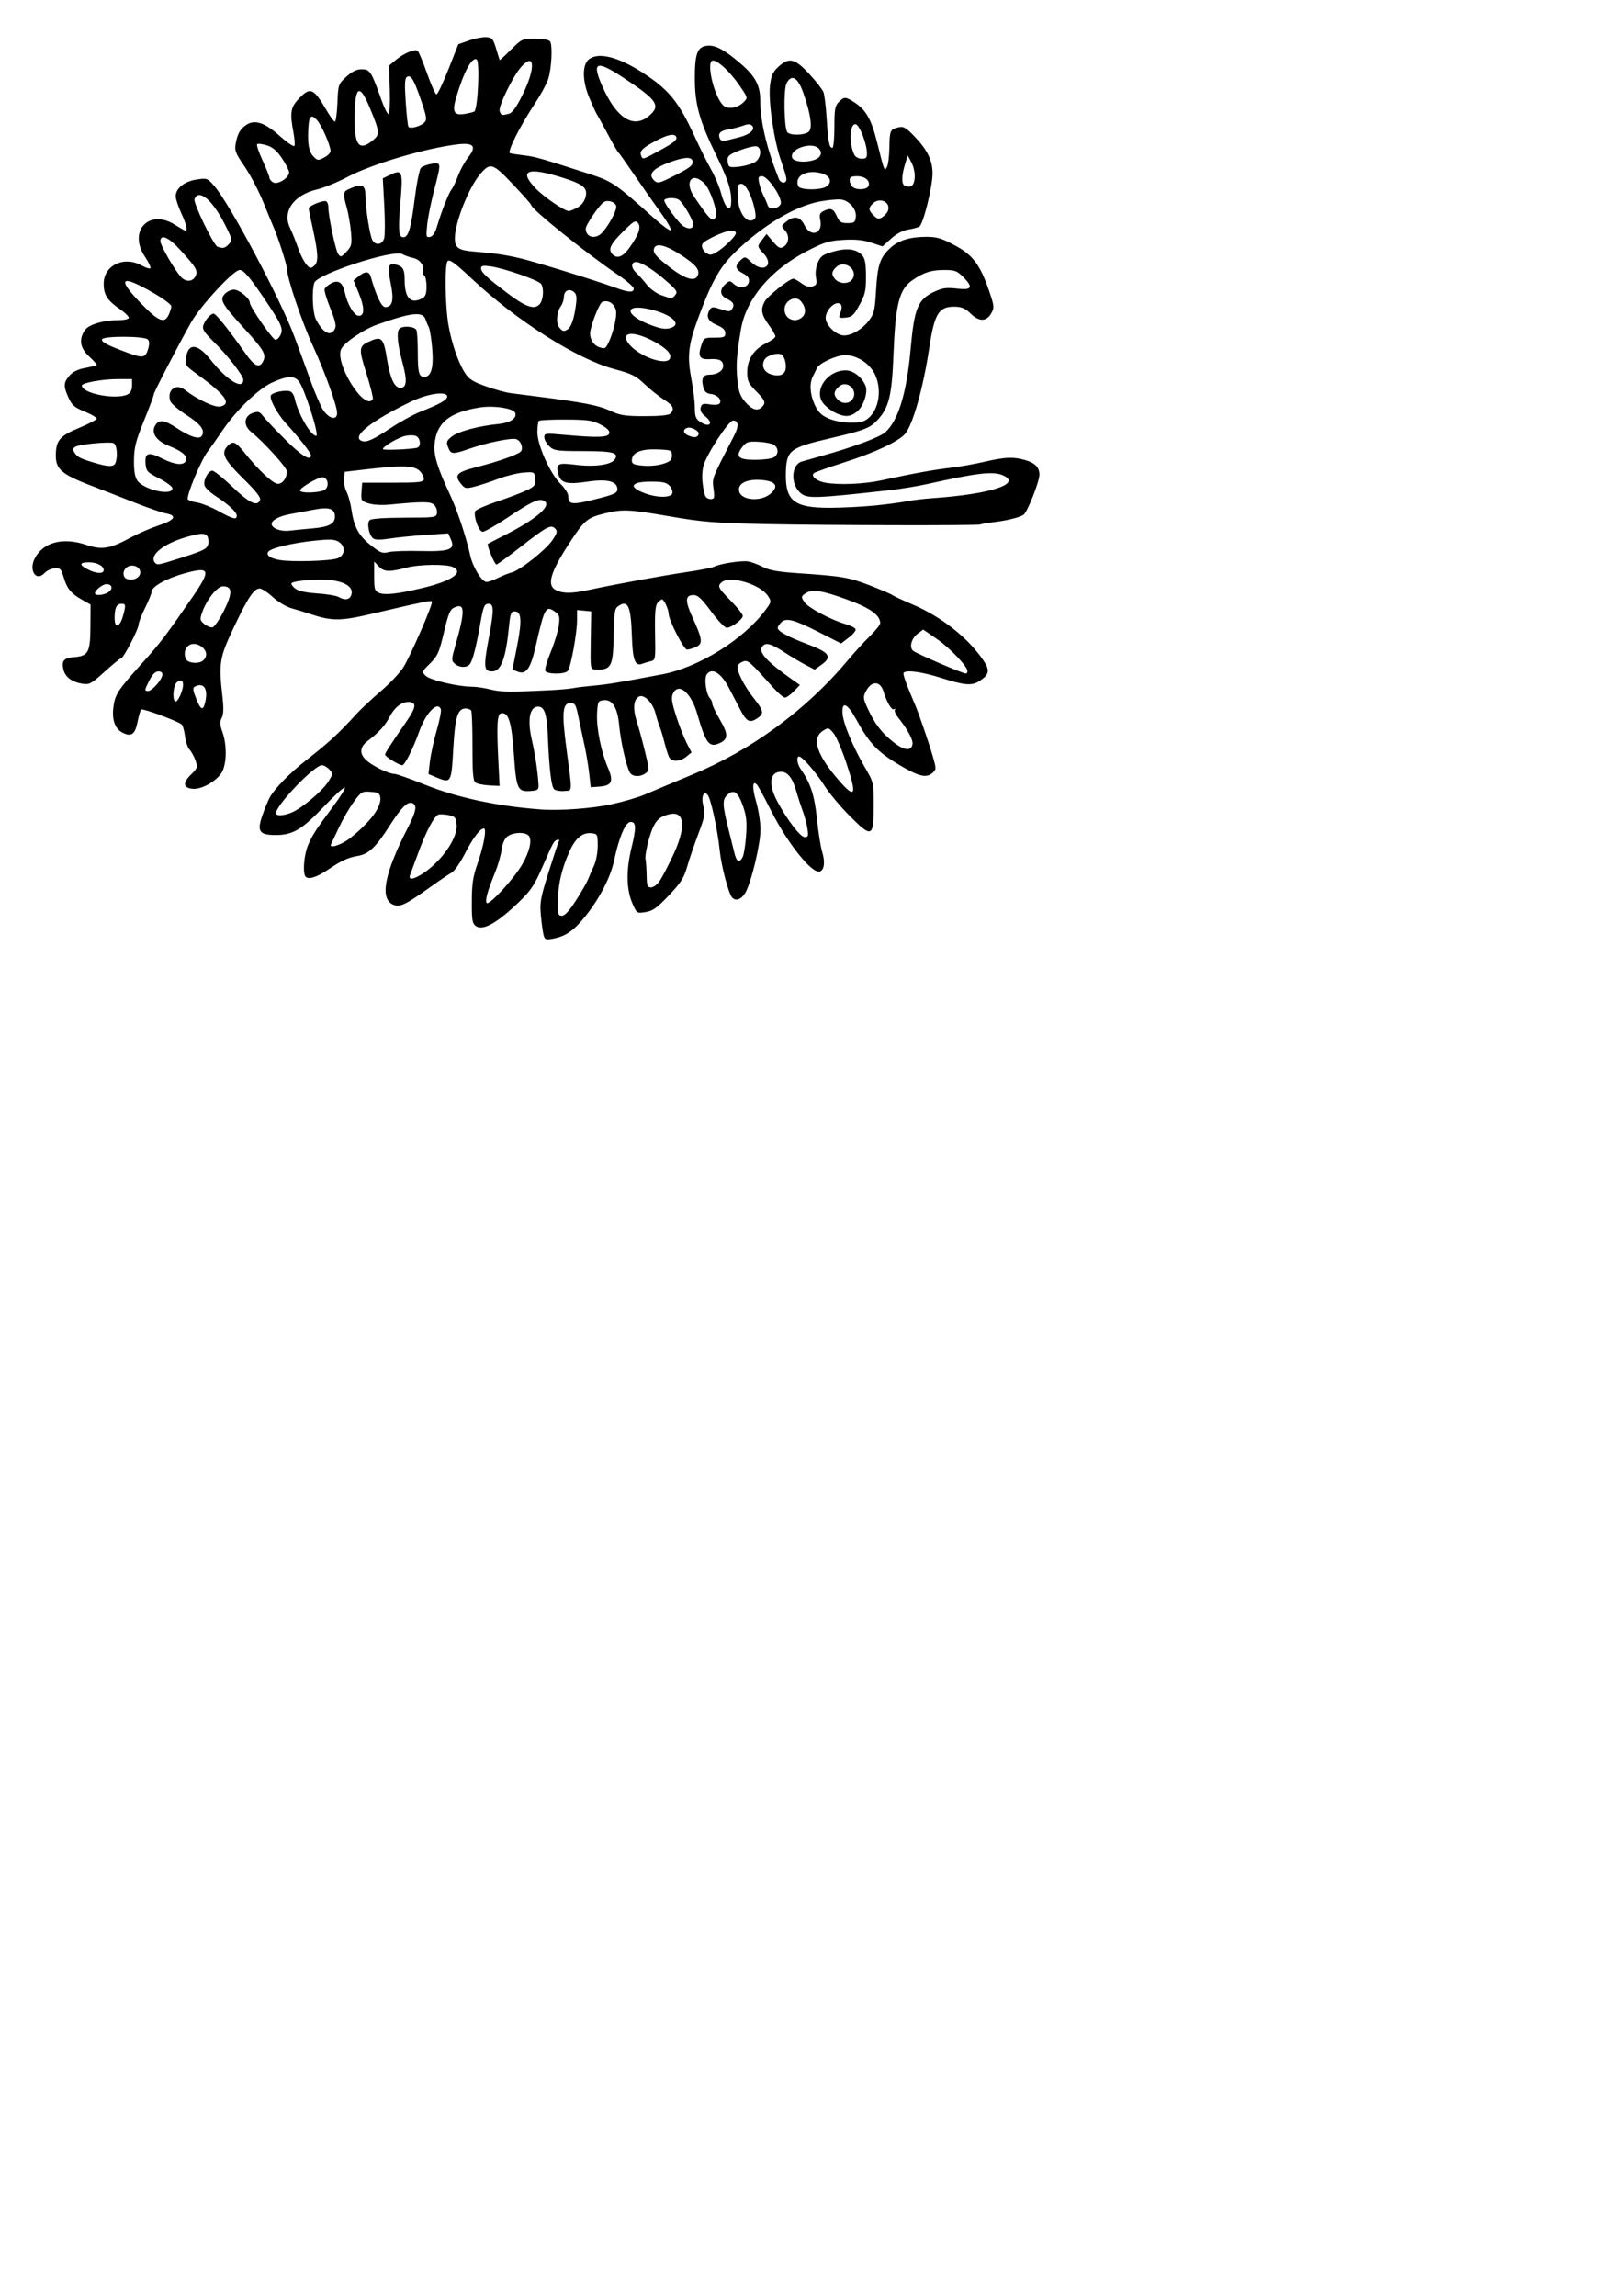 <?xml version="1.0"?>
<svg xmlns:rdf="http://www.w3.org/1999/02/22-rdf-syntax-ns#" xmlns="http://www.w3.org/2000/svg" xmlns:cc="http://web.resource.org/cc/" xmlns:dc="http://purl.org/dc/elements/1.1/" xmlns:svg="http://www.w3.org/2000/svg" id="svg2180" viewBox="0 0 744.09 1052.4">
  <g id="layer1">
    <g id="Layer_1" transform="translate(14.894 17.034)">
      <g id="g2163">
        <path id="path7" d="m234.29 411.44c-0.34-1.36-0.89-5.4-1.22-8.98-0.54-5.8-0.15-7.95 3.61-19.87 2.31-7.35 4.44-13.76 4.73-14.24 0.28-0.48-0.07-0.68-0.8-0.44-1.59 0.53-1.75 0.82-6.99 12.82-3.44 7.86-5.23 10.53-10.37 15.5-10.27 9.91-16.79 13.55-20.04 11.17-1.57-1.15-1.83-2.77-1.79-11.26 0.02-7.98 0.53-11.33 2.57-17.16 2.9-8.3 4.35-16.25 2.95-16.25-1.74 0-5.08 4.45-8.84 11.79-2.06 4.02-4.69 7.79-5.85 8.4-1.15 0.6-5.7 3.67-10.1 6.82-11.33 8.1-13.82 9.26-16.9 7.85-6.07-2.77-3.89-14.24 6.61-34.75 4.1-8 4.65-10.84 2.25-11.76-2.15-0.83-5.03 2.03-10.21 10.15-6.41 10.04-9.74 13.24-14.63 14.05-4.62 0.77-7.54 2.11-13.86 6.38-5.31 3.58-9.25 4.71-10.33 2.96-1.27-2.06-0.54-10.07 1.32-14.39 1.96-4.57 3.49-6.91 11.61-17.83 3.21-4.3 5.54-8.1 5.19-8.45s-4.55 3.47-9.34 8.48c-10.38 10.87-14.48 13.3-22.41 13.3-7.53 0-8.63-1.69-5.98-9.22 1.02-2.91 2.49-6.47 3.27-7.93 2.16-4.05 9.23-11.29 16.68-17.09 10.28-8.01 15.08-12.41 22.73-20.86 2.2-2.42 7.37-7.29 11.5-10.81 4.12-3.52 8.77-8.42 10.33-10.88 3.29-5.2 13.77-29.25 13.16-30.22-0.4-0.65-3.13-0.09-28.49 5.82-13.33 3.11-17.63 3.11-27-0.03-2.48-0.82-6.46-2.05-8.85-2.71-2.46-0.68-6.2-2.92-8.61-5.14-2.35-2.16-5.05-3.93-6.01-3.93-2.64 0-5.425 4.18-11.947 17.96-6.51 13.75-6.909 16.23-5.123 31.83 0.592 5.16 0.488 7.93-0.354 9.5-0.946 1.77-0.875 3.12 0.352 6.59 1.912 5.42 1.982 13.12 0.161 17.48-1.784 4.27-9.375 8.89-13.895 8.45-4.325-0.42-4.556-2.77-0.647-6.59 2.938-2.87 3.083-3.32 2.03-6.34-0.624-1.79-1.856-4.05-2.739-5.03-0.884-0.97-1.836-3.81-2.116-6.3-0.28-2.48-1.015-4.88-1.632-5.33-2.459-1.76-17.797-7.38-18.438-6.76-0.376 0.37-1.143 3-1.703 5.85-1.118 5.66-2.924 6.86-7.047 4.65-3.344-1.79-4.754-6-3.955-11.81 0.789-5.74 2.059-7.65 13.541-20.38 7.866-8.72 10.762-12.54 22.792-30.01 8.47-12.31 7.956-13.91-3.452-10.8-8.312 2.26-15.359 6.14-15.359 8.45 0 0.76-1.351 4.1-3 7.43-1.65 3.32-3 6.79-3 7.7 0 2.06-6.957 15.45-8.023 15.45-0.427 0-3.809 2.75-7.516 6.11-6.151 5.58-7.043 6.06-10.207 5.55-4.963-0.81-7.977-3.12-8.769-6.72-0.851-3.87 0.292-5.12 5.035-5.49 6.416-0.51 7.325-2.22 7.396-13.86l0.063-10.23-3.792-2.13c-5.14-2.89-6.994-5.13-8.528-10.33-1.164-3.94-1.594-4.37-4.115-4.19-1.548 0.11-3.657 1.11-4.687 2.22-3.825 4.1-7.328-1.18-4.459-6.73 3.834-7.41 12.877-9.81 23.515-6.22 7.299 2.45 10.924 1.86 20.587-3.39 3.3-1.8 9.037-4.27 12.75-5.51 7.438-2.47 8.64-4.5 3.26-5.51-1.92-0.36-8.558-2.66-14.75-5.12-6.193-2.45-13.735-5.39-16.76-6.53-16.305-6.11-19.053-8.31-18.955-15.21 0.092-6.57 1.899-8.69 10.443-12.23 4.374-1.82 8.096-3.73 8.271-4.26 0.175-0.52-2.229-1.99-5.344-3.25-4.769-1.94-5.956-2.94-7.518-6.38-2.423-5.34-2.364-6.93 0.374-10.12 1.534-1.78 3.865-2.94 7.168-3.55 2.692-0.51 5.08-1.1 5.307-1.33s-1.273-1.96-3.334-3.85c-4.218-3.86-4.909-7.81-2.116-12.07 1.754-2.67 8.448-4.67 15.693-4.67 2.14 0 4.152-0.42 4.471-0.93 0.319-0.52-1.435-2.33-3.896-4.02-5.918-4.07-7.564-6.63-7.564-11.73 0-8.47 9.301-12.92 17.434-8.36 1.922 1.08 3.711 1.62 3.976 1.19s-0.854-2.77-2.486-5.21c-7.905-11.815 1.896-22.193 13.807-14.625 2.327 1.478 4.464 2.688 4.75 2.688 1.139 0 0.398-3.063-1.97-8.15-1.37-2.942-2.495-6.383-2.5-7.646-0.016-3.615 3.986-6.827 9.549-7.661 4.819-0.723 5.007-0.653 8.189 3.028 7.122 8.239 30.262 51.736 36.662 68.926 2.05 5.5 4.86 13.15 6.24 17 2.63 7.34 3.15 8.63 5.91 14.79 2.4 5.34 7.44 7.52 7.44 3.21 0-3.21-5.63-18.81-10.98-30.47-5.25-11.41-12.02-31.54-12.02-35.7 0-1.63-4.21-14.713-6.06-18.827-0.5-1.101-2.63-6.275-4.74-11.5-2.12-5.226-5.985-12.617-8.601-16.428-4.194-6.109-4.677-7.347-4.089-10.481 0.882-4.697 2.063-6.766 4.942-8.651 3.848-2.522 8.408-0.986 15.298 5.156 3.36 2.991 6.36 5.028 6.67 4.527 0.31-0.502 0.12-3.271-0.43-6.154-1.71-9.024-1.33-11.465 2.38-15.397 5.32-5.64 6.8-5.037 12.76 5.179 1.68 2.888 3.42 5.25 3.86 5.25s0.96-3.859 1.16-8.577c0.34-8.452 0.4-8.627 4.08-12 2.71-2.479 4.67-3.423 7.1-3.423 3.73 0 4.4 1.036 8.98 14 1.26 3.575 2.71 6.5 3.23 6.5 0.55 0 0.8-4.61 0.61-11.086l-0.33-11.086 2.96-2.488c3.85-3.24 9.07-5.394 10.23-4.226 0.5 0.497 2.43 5.175 4.28 10.395 1.86 5.221 3.79 9.491 4.29 9.491 0.51 0 2.96-5.175 5.47-11.5l4.54-11.5 4.96-1.729c2.72-0.952 6.28-1.627 7.9-1.5 2.63 0.203 3.13 0.795 4.45 5.229 0.81 2.75 1.55 5.117 1.64 5.262 0.08 0.144 2.4-1.994 5.16-4.75 4.92-4.918 5.13-5.012 11.1-5.012 3.78 0 6.38 0.473 6.87 1.25 1.22 1.938 0.63 12.856-0.94 17.408-0.78 2.25-3.53 7.28-6.12 11.178-6.83 10.274-12.78 22.181-11.32 22.632 0.67 0.204 3.53 0.642 6.36 0.973 5.09 0.595 7.28 1.214 28.9 8.174 11.75 3.784 12.55 4.32 30.86 20.729 3.59 3.214 6.99 5.688 7.56 5.499s-1.41-3.72-4.39-7.844c-2.99-4.125-8.5-11.999-12.25-17.499s-7.11-10.226-7.46-10.5c-0.36-0.275-2.56-4.101-4.9-8.5-2.34-4.4-4.56-8.45-4.94-9-0.39-0.55-1.96-4.021-3.5-7.713-3.2-7.673-3.17-15.113 0.06-17.477 4.4-3.216 13.16-1.021 24.22 6.066 12.22 7.835 16.77 13.39 24.18 29.551 2.37 5.186 5.74 11.936 7.47 15s3.75 7.822 4.5 10.572c2.51 9.264 5.52 9.831 4.55 0.856-0.41-3.813-2.39-9.144-6.56-17.659-7.84-16.019-9.95-23.609-9.94-35.694 0.02-11.42 1.18-14.371 5.79-14.818 3.65-0.354 7.82 1.885 15.07 8.094 6.82 5.853 9.12 10.096 9.12 16.884 0.01 9.662 2.92 21.977 8.53 36.088 0.87 2.207 3.48 2.297 3.48 0.121 0-0.896-1.11-4.693-2.46-8.439-3.24-8.994-5.94-27.553-5.05-34.704 0.55-4.411 1.31-6.071 3.82-8.366 4.9-4.479 7.54-3.868 14.16 3.28 3.13 3.379 6.06 7.136 6.52 8.349 0.47 1.214 1.13 6.662 1.47 12.108 0.69 10.829 1.19 13.401 2.61 13.401 0.51 0 0.93-4.275 0.93-9.5 0-8.167 0.28-9.781 2-11.5 2.52-2.522 3.09-2.503 7.31 0.25 5.24 3.427 7.64 7.715 10.32 18.448 3.31 13.268 3.28 13.199 4.48 11.056 0.54-0.961 1.03-4.874 1.09-8.695 0.13-8.02 0.35-8.518 4.07-9.428 2.38-0.583 3.39-0.033 7.3 3.995 5.97 6.144 8.43 11.143 8.42 17.084-0.02 6.284-4.31 23.5-6.1 24.444-0.76 0.405-3.1 1.013-5.2 1.349-2.36 0.378-5.3 1.956-7.72 4.144l-3.91 3.533-5.15-1.711c-3.73-1.237-7.27-1.589-12.78-1.269-6.68 0.388-8.76 1.029-16.74 5.152-16.57 8.564-27.8 21.814-30.2 35.644-2.01 11.62-2.37 16.77-1.65 23.56 0.58 5.38 1.29 7.32 3.69 10.06 3.1 3.52 5.53 4.22 7.57 2.18 1.91-1.9 1.46-3.09-2.77-7.32-3.45-3.46-3.97-4.57-4-8.58-0.04-5.87 3-10.55 8.67-13.33 2.32-1.14 4.23-2.54 4.25-3.12 0.03-0.58-1.25-2.83-2.85-5-3.55-4.84-4.04-7.33-2.12-10.9 1.39-2.61 11.35-10.55 13.22-10.55 0.49 0 2.16 0.95 3.73 2.11 1.95 1.44 3.54 1.88 5.05 1.4 1.89-0.6 2.11-1.19 1.58-4.05-0.38-2.04-0.07-4.7 0.81-6.81 1.24-2.95 2.25-3.684 6.93-5.046 6.25-1.816 10.78-1.278 13.37 1.59 1.37 1.516 1.78 3.716 1.8 9.636 0.03 6.67-0.36 8.39-2.97 13.17-2.62 4.8-3.43 5.54-6.39 5.83-2.93 0.28-3.28 0.08-2.63-1.5 1.25-3.08 1.09-4.73-0.51-5.07-2.41-0.5-5.97 3.48-5.97 6.69 0 3.39 4.88 8.05 8.42 8.05 3.59 0 8.36-2.84 11.34-6.74 2.46-3.23 2.8-4.68 3.36-14.22 0.66-11.4 1.82-14.79 6.54-19.166 3.69-3.413 9.04-5.07 16.38-5.07 4.95 0 7.07 0.629 13.18 3.904 8.33 4.469 11.62 8.872 15.82 21.192 2.25 6.61 2.32 7.38 0.91 9.88-2.2 3.94-5.53 4.03-9.43 0.25-2.54-2.47-4.14-3.16-7.39-3.21-7.27-0.1-9.27 3.13-11.62 18.73-2.8 18.64-7.63 35.71-11.2 39.67-3.15 3.47-13.97 8.55-27.31 12.8-7.43 2.37-13.91 4.67-14.41 5.1-1.5 1.32 1.2 3.62 5.1 4.35 6.06 1.14 17.68 0.69 25.45-0.97 16.1-3.46 24-4.89 32.86-5.93 3.57-0.42 10.23-1.62 14.79-2.66 9.4-2.16 13.12-2.33 18.42-0.86 4.72 1.31 6.79 3.38 6.78 6.78 0 3.2-5.58 17.29-7.29 18.39-1.89 1.23-7.71 2.66-13.7 3.37-3.03 0.36-5.82 0.84-6.21 1.07-0.89 0.52-70.12 0.39-97.79-0.18-23.88-0.49-29.45-0.94-45-3.63-18.04-3.13-21.18-3.26-29.2-1.3-8.18 2.01-9.45 3.08-16.51 13.95-8.75 13.49-10.3 19.26-5.74 21.34 3.36 1.53 7.14 1.47 15.25-0.27 12.09-2.58 33.49-6.49 44.6-8.13 5.99-0.88 11.62-1.99 12.5-2.45 2.61-1.38 12.71-2.92 15.63-2.39 1.49 0.27 4.53 1.41 6.74 2.54 3.05 1.56 7.11 2.26 16.64 2.89 19.54 1.3 22.94 1.89 32.59 5.65 4.95 1.93 9.45 3.86 10 4.3 0.55 0.43 4.85 2.43 9.55 4.44 12.92 5.51 25.07 15.08 32.06 25.24 3.3 4.8 3 6.73-1.53 9.7-3.54 2.32-6.75 2.07-17.58-1.36-8.88-2.8-15.88-3.78-17.26-2.4-0.51 0.5 1.21 5.31 5.33 14.9 1.61 3.75 6.16 16.99 7.96 23.18 1.71 5.86 1.72 6.24 0.06 7.75-2.91 2.62-6.31 1.82-15.54-3.68-9.68-5.76-13.62-9.91-19.33-20.36-4.26-7.8-6.85-9.05-6.5-3.16 0.26 4.5 4.72 15.25 10.23 24.7 4.03 6.89 4.05 6.97 4.05 17.38 0 14.83-0.76 15.18-10.86 5.07-4.32-4.33-9.55-10.58-11.63-13.88-3.82-6.08-10.25-13.5-11.71-13.5-1.32 0-0.9 3.41 0.7 5.7 4.56 6.5 6.39 12.1 7.49 22.81 0.62 6.05 1.68 12.79 2.35 14.99 1.47 4.76 1.07 8.41-0.98 9.2-3.45 1.32-14.66-12.59-22.31-27.7-2.93-5.77-5.78-11.08-6.34-11.79-2.26-2.85-2.58 0.76-0.64 7.33 1.12 3.83 2.04 9.66 2.04 12.96 0 6.59-4.24 24.31-6.92 28.91-1.87 3.2-4.52 4.11-6.18 2.1-1.59-1.91-4.89-14.48-5.56-21.18-0.97-9.67-4.11-24.11-5.6-25.78-1.85-2.06-3.05 1.07-1.94 5.08 0.96 3.45 0.71 4.86-2.31 12.87-1.87 4.95-4.18 11.76-5.15 15.12-1.45 5.06-2.89 7.32-8.37 13.08-5.43 5.72-7.34 7.09-10.63 7.61-3.94 0.63-4.03 0.58-5.89-3.58-2.95-6.58-3.15-15.28-0.6-25.8 2.27-9.35 2.18-11.93-0.39-11.93-2.35 0-5.31 6.96-7.66 18.02-1.56 7.33-6.58 17.05-12.91 24.98-5.48 6.87-9.2 9.46-15.12 10.52-3.26 0.6-3.68 0.42-4.24-1.8zm14.94-15.83c2.51-3.92 5.01-8.3 5.56-9.73 0.55-1.44 1.74-4.2 2.66-6.14s1.68-5.97 1.69-9.01c0.01-5.29-0.09-5.51-2.8-5.82-4.18-0.48-7.45 2.24-10.22 8.5-3.54 8-5.13 14.84-5.25 22.57-0.09 6.06 0.1 6.75 1.85 6.75 1.32 0 3.42-2.3 6.51-7.12zm-24.72-16.38c3.4-5.89 4.62-11.22 3.02-13.15-1.5-1.81-6.91-1.72-9.6 0.16-1.46 1.03-2.38 3.06-2.84 6.26-0.38 2.6-1.7 7.2-2.94 10.23-3.51 8.6-4.7 12.86-3.93 14.1 0.93 1.51 12.44-10.94 16.29-17.6zm62.91 7.75c1.05-1.51 3.83-6.8 6.17-11.75 6.04-12.74 5.59-20.46-1.13-19.11-5.47 1.09-7.42 3.3-9.69 10.94-1.19 4-1.96 8.38-1.71 9.72 0.24 1.35 0.48 4.81 0.52 7.7 0.06 4.5 0.35 5.25 2 5.25 1.07 0 2.79-1.24 3.84-2.75zm-109.27-3.09c8.91-5.44 16.84-16.53 16.31-22.82-0.28-3.4-0.64-3.84-3.72-4.46-1.88-0.38-4-0.47-4.72-0.19-1.91 0.73-5.66 7.89-9.14 17.44-1.68 4.6-3.37 9.16-3.75 10.12-0.91 2.31 1.15 2.28 5.02-0.09zm147.43-8.03c0.55-1.03 1.26-5.42 1.57-9.75 0.45-6.2 0.18-9.04-1.3-13.33-2.31-6.73-4.25-8.22-7.22-5.53-2.44 2.21-2.37 4.53 0.5 15.98 0.97 3.85 2.17 8.69 2.68 10.75 1.01 4.13 2.24 4.74 3.77 1.88zm-180-8.67c9.4-7.47 14.51-14.38 13.88-18.78-0.25-1.78-1.07-2.24-4.44-2.48-3.91-0.29-4.31-0.05-7.72 4.6-1.98 2.69-5.05 8-6.83 11.8-1.78 3.79-3.4 7.24-3.61 7.65-1.09 2.17 4.88 0.26 8.72-2.79zm209.68-4.5c-0.35-2.22-1.35-5.93-2.22-8.25-0.86-2.31-2.2-6.42-2.96-9.11-1.64-5.77-3.91-8.6-6.88-8.6-5.21 0-5.94 5.71-1.75 13.56 4.57 8.55 10.56 16.36 12.58 16.4 1.64 0.03 1.79-0.48 1.23-4zm-236.33-7.32c4.66-1.96 14.17-10.01 16.74-14.17 2.11-3.42 2.13-3.65 0.44-5.52-0.97-1.07-2.51-1.95-3.41-1.95-3.5 0-21.05 18.31-21.05 21.96 0 1.45 3.45 1.3 7.28-0.32zm146.72-3.77c5.23-1.14 11.98-3.11 15-4.39 3.03-1.27 7.53-3.18 10-4.23 2.48-1.06 7.65-3.21 11.5-4.8 27.56-11.34 52.82-29.93 72-52.95 2.75-3.3 7.13-8.09 9.75-10.63 2.61-2.55 4.75-5.25 4.75-6-0.02-3.71-4.69-7.01-15.45-10.9-11.63-4.22-16.01-4.82-19.05-2.59-1.76 1.28-1.78 1.55-0.29 3.81 1.7 2.6 12.08 8.15 18.97 10.15 2.29 0.66 4.34 1.72 4.55 2.34 0.21 0.63-1.21 2.35-3.14 3.82l-3.52 2.69-9.79-4.98c-11.78-5.99-15.39-6.95-17.65-4.69-0.9 0.89-1.63 2.03-1.63 2.53 0 1.54 4.79 4.14 13.83 7.54 9.99 3.75 11.31 5.75 6.2 9.39l-3.08 2.19-4.22-2.2c-2.33-1.21-6.48-3.67-9.23-5.47-6.49-4.25-8.89-4.94-10.48-3.03-2.17 2.62 1.78 6.93 14.51 15.89l2.64 1.86-2.77 2.89c-1.53 1.59-3.35 2.89-4.05 2.89s-2.97-1.89-5.06-4.21c-11.28-12.53-11.87-13.06-14.01-12.38-1.15 0.37-2.32 1.26-2.6 1.97-0.75 1.97 2.81 9.19 7.32 14.86 4.67 5.87 4.88 7.14 1.51 9.35-3.32 2.17-4.81 1.42-7.51-3.76-1.25-2.38-3.67-7.02-5.38-10.31-3.57-6.85-7.76-9.42-10.1-6.21-1.37 1.87-0.36 9.23 1.54 11.14 0.51 0.52 0.94 1.57 0.94 2.33s1.59 4.1 3.53 7.41c3.86 6.59 3.84 8.87-0.11 10.66-4.87 2.23-6.31 0.35-10.35-13.53-2.85-9.79-8.66-14.5-11.15-9.04-0.81 1.78-0.47 4.05 1.54 10.25 1.41 4.39 3.58 9.91 4.81 12.29l2.23 4.31-2.36 1.94c-2.94 2.41-6.79 2.5-7.95 0.18-0.49-0.96-1.44-4-2.13-6.75s-1.64-5.9-2.11-7c-0.48-1.1-1.33-3.83-1.9-6.06-1.32-5.23-5.43-9.31-7.85-7.8-2.33 1.46-2.64 5.61-0.83 11.19 0.83 2.57 2.5 8.68 3.71 13.59 2.12 8.6 2.13 8.96 0.36 10.25-2.55 1.87-6.2 1.66-7.29-0.42-1.64-3.1-4.14-14.22-4.8-21.39-0.77-8.31-3.14-12.14-7.22-11.66-2.47 0.28-2.65 0.67-2.94 6.17-0.34 6.62 1.88 17.6 5.04 24.94 2.63 6.12 1.72 8.07-3.95 8.49l-4.01 0.3-0.69-6.3c-0.39-3.46-1.34-9.22-2.13-12.8-0.79-3.57-2.03-9.42-2.76-13-1.19-5.81-1.58-6.5-3.72-6.5-3.62 0-4.01 4.42-1.84 20.77 2.79 21.09 2.88 19.18-0.95 19.55-1.82 0.18-3.9-0.17-4.61-0.76-1.36-1.12-2.31-9.06-2.96-24.66-0.44-10.35-1.68-13.67-4.93-13.21-3.49 0.5-4.42 6.33-2.41 15.11 1.54 6.7 2.74 14.78 3.08 20.7 0.13 2.17-0.32 2.54-3.35 2.8-6.27 0.52-6.82-0.64-7.94-16.68-1.05-15.02-2.47-19.58-5.87-18.91-1.86 0.36-2.1 5.25-1.17 23.79l0.48 9.5-4.91-0.26c-2.7-0.14-5.51-0.75-6.24-1.36-1.01-0.84-1.32-4.85-1.29-16.51 0.02-8.47-0.23-15.84-0.57-16.38-0.33-0.54-1.47-0.99-2.53-0.99-3.69 0-4.87 3.84-5.69 18.53-0.86 15.58-1.02 15.85-7.72 13.06l-3.65-1.53 0.66-5.78c0.37-3.18 1.76-9.56 3.1-14.19 1.33-4.63 2.2-9.02 1.91-9.75-1.5-3.92-6.91 1.67-9.94 10.27-2.67 7.6-6.59 15.39-7.75 15.39-1.5 0-7.88-3.95-7.88-4.88 0-0.73 2.16-4.08 9.8-15.17 4.53-6.56 4.78-8.95 0.95-8.95-3.26 0-6.46 2.53-8.66 6.82-2 3.92-5.02 7.23-10.01 11.01-3.81 2.88-3.97 6.04-0.45 9.1 3.05 2.65 10.08 6.02 12.62 6.05 0.97 0.01 7.27 2.23 14 4.94 14.89 5.97 33.37 9.91 53.25 11.36 8.82 0.64 23.51-0.45 32.5-2.41zm107.63-18.42c-2.08-6.34-4.82-12.72-6.08-14.19-2.24-2.6-2.35-2.62-4.92-0.94-5.2 3.41-2.69 11.02 7.51 22.74 7.44 8.55 8.24 6.8 3.49-7.61zm30.18-9.13c0.29-2.05-2.26-6.75-6.68-12.29-1.08-1.36-1.71-2.9-1.4-3.41 0.32-0.51 0.11-0.64-0.46-0.28-1 0.61-3.28-3.28-4.7-8-1.53-5.1-5.55-5.21-8.13-0.21-1.38 2.66-1.31 3.27 0.94 8.12 3.2 6.88 6.33 10.95 11.72 15.21 4.91 3.88 8.23 4.21 8.71 0.86zm-324.44-18.57c1.624-6.06-0.053-9.58-3.869-8.11-1.887 0.72-1.876 1.38 0.108 6.34 1.819 4.55 2.884 5.05 3.761 1.77zm-10.688-5.24c1.522-4.4 0.444-6.69-2.139-4.55-1.849 1.54-2.183 9.42-0.374 8.82 0.644-0.22 1.774-2.14 2.513-4.27zm168.82-0.88c4.4-0.22 9.13-0.63 10.5-0.93 1.38-0.29 5.65-0.81 9.5-1.16 6.61-0.6 11.11-1.34 31.5-5.19 16.83-3.17 37.52-16.07 47.48-29.6 2.67-3.63 2.7-3.83 1.05-6.34-3.5-5.35-17.34-9.48-21.14-6.32-2.15 1.78-1.78 2.56 4.11 8.54 3.03 3.07 5.5 6.18 5.5 6.91 0 1.61-5.21 5.46-7.39 5.46-0.88 0-4.09-3.38-7.14-7.5-4.32-5.85-6.1-7.5-8.04-7.5-3.88 0-3.99 2.61-0.45 10.35 4.59 10.02 4.82 11.96 1.56 13.45-1.45 0.66-3.3 1.2-4.12 1.2-1.48 0-8.42-13.57-8.42-16.46 0-1.94-2.13-6.54-3.03-6.54-0.4 0-1.33 0.73-2.07 1.62-0.99 1.2-1.29 4.8-1.12 13.89 0.23 12.21 0.21 12.27-2.18 12.87-1.33 0.34-3.07 0.86-3.87 1.17-3.1 1.19-4.24-1.94-4.57-12.54-0.45-14.2-1.84-17.16-6.48-13.76-1.43 1.04-1.74 3.2-1.88 13.12-0.2 14.48-1.1 16.14-8.51 15.74-2.18-0.11-2.21-0.32-2-13.36l0.22-13.25-3.26-0.32-3.24-0.31v4.74c0 5.88-2.85 21.45-4.23 23.14s-9.69 1.64-10.34-0.06c-0.28-0.73 0.88-4.66 2.57-8.75s3.33-9.52 3.65-12.05c0.51-4 0.29-4.81-1.65-6.18-4.37-3.06-4.82-2.26-8.96 15.77-2.36 10.26-4.36 13.11-8.17 11.66l-2.48-0.94 2.13-10.85c2.3-11.72 2.01-15.85-1.1-15.85-1.64 0-2.02 0.97-2.58 6.64-1.49 15.01-3.67 20.86-7.8 20.86-3.78 0-3.98-2.04-1.5-15.25 2.4-12.78 2.39-15.75-0.1-15.75-1.94 0-2.41 1.15-3.92 9.74-1.82 10.35-3.4 16.4-4.7 17.97-1.45 1.74-4.8 1.62-6.86-0.24-1.59-1.44-1.58-1.95 0.23-8.26 4.6-16.02 4.5-19.76-0.46-17.5-1.93 0.88-2.73 2.81-4.76 11.42-2.18 9.25-2.86 10.78-6.34 14.21-3.81 3.75-3.86 3.88-2.02 5.68 2 1.95 14.7 4.96 21.09 5 2.09 0.01 5.96 0.58 8.6 1.26 4.57 1.19 8.86 1.25 27.19 0.35zm-180.09-2.71c3.092-3.67 3.323-5.92 0.609-5.92-1.299 0-2.674 1.36-4 3.96-2.401 4.71-2.441 5.04-0.609 5.04 0.776 0 2.576-1.39 4-3.08zm371.59-6.03c0-2.21-8.02-10.63-14.09-14.8l-6.21-4.26-2.6 1.94c-2.88 2.14-3.91 6.38-1.9 7.85 2.02 1.48 22.47 10.28 24.05 10.35 0.41 0.02 0.75-0.47 0.75-1.08zm-350.2-5.09c1.924-1.93 1.393-4.63-1.251-6.36-4.374-2.87-8.652 0.51-7.049 5.56 0.729 2.3 6.269 2.83 8.3 0.8zm9.374-22.76c3.998-8.06 3.853-11.04-0.54-11.04-2.602 0-7.548 6.23-9.518 12-1.085 3.17-0.991 3.67 1.006 5.29 1.212 0.99 2.914 1.66 3.784 1.49s3.24-3.65 5.268-7.74zm-47.328 5.21c0.505-0.96 1.231-3.21 1.615-5 0.602-2.81 0.427-3.25-1.275-3.25-2.301 0-3.186 1.83-3.186 6.58 0 3.69 1.369 4.49 2.846 1.67zm105.69-12.37c1.01-3.19-2.19-5.67-8.54-6.61-5.39-0.81-17.62 0.02-18.87 1.27-0.34 0.35 0.35 1.43 1.55 2.4 1.5 1.21 4.66 1.93 10.16 2.31 4.39 0.3 8.81 1.03 9.82 1.62 2.91 1.69 5.15 1.31 5.88-0.99zm-111.19-1.35c2.043-1.54 1.436-3.53-1.08-3.53-1.744 0-5.27 2.78-5.27 4.15 0 1.35 4.318 0.92 6.35-0.62zm143.61-1.71c13.44-3.17 19.32-7.13 14.29-9.61-3.02-1.49-15.5-1.34-21.55 0.26-7.79 2.06-10.25 1.93-12.66-0.66l-2.04-2.19v6.73c0 6.02 0.23 6.81 2.25 7.66 2.7 1.13 8.32 0.5 19.71-2.19zm34.83-4.68c2.04-1.02 4.84-2.14 6.21-2.48 3.85-0.97 15.85-10.47 18.74-14.85 2.25-3.39 2.4-4.1 1.16-5.34-1.91-1.91-3.85-0.86-16.27 8.86-5.4 4.22-10.17 7.67-10.59 7.67-0.82 0-4.49-8.9-3.89-9.44 0.19-0.18 3.28-1.79 6.85-3.58 15.81-7.91 23.27-14.51 18.49-16.35-2.3-0.88-5.7 0.76-16.34 7.87-5.35 3.57-10.49 6.5-11.4 6.5-1.76 0-4.32-7.08-3.41-9.43 0.25-0.68 4.9-2.72 10.31-4.54 5.42-1.82 11.56-4.17 13.66-5.22 3.37-1.69 3.77-2.28 3.5-5.11-0.31-3.19-0.33-3.2-5.31-2.84-2.75 0.19-7.93 1.47-11.5 2.83s-8.47 2.98-10.88 3.59c-4.07 1.04-4.51 0.95-6.29-1.25-3.28-4.04-2.06-5.34 7.18-7.7 9.98-2.56 18.67-5.62 20.14-7.08 1.44-1.44 0.15-5.02-2.05-5.72-2.18-0.69-13.45 1.62-21.51 4.42-7.63 2.65-8.43 2.59-9.68-0.69-0.92-2.42-0.72-3 1.71-4.94 2.92-2.33 12.25-4.83 21.38-5.74 5.36-0.53 8.49-2.58 7.69-5.04-0.71-2.15-9.87-3.55-16.4-2.51-14 2.24-19.89 7.15-20.63 17.2-0.36 4.8 1.44 10.62 6.84 22.16 3.58 7.65 7.52 19.4 9.59 28.61 1.2 5.37 5.33 12 7.46 12 0.84 0 3.2-0.84 5.24-1.86zm-164.72-0.72c1.754-2.12 0.004-4.92-3.069-4.92-2.672 0-4.588 2.53-3.691 4.86 0.801 2.09 5.043 2.12 6.76 0.06zm-16.07-2.89c0-1.9-3.116-3.53-6.768-3.53-4.266 0-4.599 1.05-0.956 3.02 4.104 2.21 7.724 2.45 7.724 0.51zm35.683-5.66c11.184-3.57 12.317-4.25 12.317-7.37 0-4.08-1.912-4.47-10.178-2.07-10.756 3.11-17.377 8.68-14.156 11.9 1.002 1 1.421 0.92 12.017-2.46zm71.565 0.27c3.5-1.39 3.77-5.44 0.5-7.54-1.82-1.17-3.92-1.27-11.1-0.53-9.79 1.02-19.36 3.24-20.99 4.87-1.57 1.57 0.54 3.24 5.04 4 5.74 0.98 23.43 0.45 26.55-0.8zm37.75-3.33c13.61 0.34 16.3-0.67 14.18-5.33l-1.25-2.73-10.21 0.68c-5.62 0.38-13.08 1.13-16.57 1.67-4.5 0.69-6.75 0.65-7.69-0.13-1.89-1.57-2.89-6.93-1.55-8.28 0.71-0.71 6.44-1.12 15.85-1.15 14.25-0.04 14.75-0.11 15.05-2.17 0.16-1.16-0.41-2.83-1.28-3.7-1.6-1.6-5-1.62-20.84-0.11-3.31 0.31-7.32 0.06-9.3-0.6-3.33-1.09-3.48-1.35-3.19-5.31l0.3-4.15h13.98c11.74 0 14.02-0.24 14.28-1.53 0.17-0.84-0.63-2.52-1.77-3.75-2.42-2.6-7.99-2.8-24.49-0.88l-10 1.16-0.31 3.19c-0.17 1.75 0.35 4.46 1.16 6.01 0.8 1.56 1.78 5.07 2.18 7.81 1.21 8.25 3.3 12.18 8.81 16.57 4.47 3.56 5.51 3.97 8.14 3.26 1.66-0.45 8.2-0.69 14.52-0.53zm-49.21-10.37c7.5-0.67 10.21-2.1 10.21-5.39 0-3.71-2.58-4.54-9.83-3.16-3.67 0.69-8.47 1.59-10.67 2-4.99 0.92-8.5 2.78-8.5 4.49 0 1.99 4.08 3.58 8 3.12 1.93-0.23 6.78-0.71 10.79-1.06zm-34.788-5.77c0-1.7-3.607-5.07-9.674-9.04-2.641-1.73-4.964-3.99-5.163-5.02-0.479-2.48 1.795-6.61 3.645-6.61 0.809 0 5.002 3.37 9.319 7.5 7.788 7.44 11.321 9.1 12.551 5.9 0.43-1.12-1.86-4.04-7.546-9.63-8.878-8.74-10.402-11.71-7.596-14.81 2.61-2.89 3.816-2.47 8.029 2.79 6.463 8.06 13.093 14.25 15.283 14.25 2.2 0 4.15-2.67 4.15-5.69 0-1.75-10.61-13.47-16.34-18.05-3.753-3-3.412-7.29 0.69-8.73 2.49-0.86 3.11-0.67 4.76 1.49 1.04 1.36 5.61 6.19 10.14 10.72 7.5 7.5 11.75 10.08 11.75 7.15 0-1.09-5.47-8.07-11.5-14.67-3.88-4.26-7.53-10.97-6.89-12.66 0.57-1.47 6.69-2.77 8.96-1.9 0.8 0.31 1.7 1.75 2 3.2 1.46 6.9 7.35 17.14 9.86 17.14 1.6 0-5.6-22.42-8.08-25.16-2.24-2.49-5.22-2.32-11.98 0.67-6.36 2.82-16.862 12.98-23.181 22.44-2.037 3.05-4.969 7.21-6.517 9.24-3.112 4.07-9.946 20.55-9.096 21.93 0.297 0.48 2.229 1.14 4.296 1.47 2.066 0.33 6.429 2.08 9.693 3.89 6.63 3.67 8.437 4.14 8.437 2.19zm292.15-4.68c5.69-0.56 12.38-1.44 14.85-1.95 2.48-0.52 7.88-1.17 12-1.45 26.8-1.85 41.46-6.67 32.06-10.56-4.43-1.84-11.77-0.98-34.06 3.99-4.67 1.04-12.55 2.35-17.5 2.89-35.41 3.92-38.16 3.99-41.3 1.06-4.41-4.11-3.9-12.78 0.83-14.17 1.36-0.4 5.17-1.48 8.47-2.39 15.09-4.18 27.39-8.75 29.98-11.16 5.87-5.44 9.68-18.02 11.44-37.75 1.71-19.05 3.31-22.98 10.8-26.5 3.81-1.79 5.6-2.04 10.44-1.48 6.97 0.81 7.66-0.55 2.77-5.44-2.68-2.67-3.79-3.08-8.44-3.08-6.12 0-9.45 1.05-14.65 4.63-6.15 4.23-7.84 10.86-8.76 34.37-0.73 18.68-2.09 24.17-7.38 29.83-3.4 3.65-6.12 4.69-21.49 8.27-18.55 4.32-20.13 5.51-20.45 15.4-0.43 13.22 3.53 16.5 19.89 16.5 5.58 0 14.8-0.46 20.5-1.01zm-126.15-3.31c7.09-1.82 8.5-2.51 8.5-4.17 0-3.71-4.58-4.86-13.89-3.47-9.32 1.39-12.15 0.62-13.2-3.57-1.19-4.73-0.32-5.19 7.96-4.18 8.86 1.09 16.42 0.02 18.02-2.57 1.86-2.98-0.97-3.69-14.82-3.71-11.9-0.01-13.13-0.19-15.25-2.18-1.28-1.2-2.32-3.07-2.32-4.15 0-1.88 0.43-1.93 9.25-1.13 15.37 1.39 20.16 1.21 20.55-0.75 0.22-1.15-1.06-2.41-3.99-3.94-3.71-1.93-5.92-2.25-15.97-2.3-6.42-0.03-11.97 0.24-12.34 0.61-0.36 0.36-0.67 2.7-0.67 5.2 0 5.93 5.83 18.93 10.61 23.66 1.96 1.94 3.56 4.45 3.56 5.58 0 4.1 1.67 4.23 14 1.07zm52.58-4.43c-0.64-4.99-0.98-4.1 9.58-24.6 2.1-4.08 1.87-6.65-0.59-6.65-2.12 0-12.58 16.1-13.69 21.06-0.84 3.72-0.57 8.28 0.78 13.19 0.26 0.96 1.39 1.75 2.5 1.75 1.84 0 1.97-0.45 1.42-4.75zm26.12 2.31c4.15-3.61 2.34-5.97-4.89-6.35-6.56-0.36-10.52 1.97-9.39 5.54 1.26 3.95 10.08 4.46 14.28 0.81zm-45.05-0.1c0.33-0.84-0.2-2.42-1.18-3.5-1.44-1.58-3.09-1.96-8.56-1.96-9.53 0-10.59 2.57-2.28 5.53 5.35 1.91 11.28 1.87 12.02-0.07zm-229.15-2.39c0-0.79-2.7-2.81-6-4.5-5.566-2.85-6.023-3.34-6.312-6.83-0.414-5 1.325-5.53 7.677-2.31 5.764 2.92 9.916 3.3 10.803 0.99 0.843-2.2-1.605-4.33-7.814-6.81-5.82-2.32-8.305-6.09-6.208-9.41 1.772-2.82 4.145-2.53 9.706 1.16 6.218 4.12 10.512 5.48 11.633 3.66 1.584-2.56-0.464-5.34-7.04-9.56-3.724-2.38-7.065-5.27-7.425-6.4-1.613-5.08 2.623-8.3 6.718-5.1 5.64 4.4 13.835 8.24 16.278 7.62 5.285-1.32 2.364-5.32-11.016-15.06-5.067-3.69-5.236-3.96-4.715-7.51 0.986-6.72 5.372-6.28 11.229 1.13 7.472 9.45 14.985 14.05 14.985 9.18 0-1.94-7.524-11.56-13.908-17.78-3.893-3.8-4.946-5.45-4.474-7 0.778-2.57 3.348-5.54 4.786-5.54 1.043 0 6.887 7.32 14.692 18.39 4.023 5.72 6.233 6.73 7.893 3.63 1.71-3.19 0.61-5.16-8.419-15.06-10.553-11.57-11.513-13.26-9.08-15.95 1.001-1.1 2.895-2.01 4.21-2.01 2.425 0 7.3 4.01 7.3 6 0 1.9 10.449 16.98 11.769 16.99 0.7 0.01 1.76-1.05 2.35-2.35 1.29-2.84 0.33-4.94-7.75-16.89-6.538-9.66-9.217-12.75-11.054-12.75-2.757 0-17.835 16.27-22.241 24-5.108 8.96-17.074 32.01-17.074 32.88 0 0.59-2.027 6.04-4.504 12.13-3.755 9.22-4.521 12.22-4.61 18.04-0.073 4.79 0.383 7.71 1.464 9.36 2.836 4.33 16.151 7.34 16.151 3.66zm69.928 0.6c2.17-1.58 1.33-5.67-1.16-5.67-2.09 0-10.27 4.81-10.27 6.04 0 1.45 9.36 1.15 11.43-0.37zm-96.035-12.25c1.186-3.09 0.643-8.47-0.915-9.07-2.024-0.77-15.685 0.54-17.526 1.69-1.094 0.68-1.188 1.33-0.385 2.61 1.297 2.08 2.499 2.71 8.934 4.65 6.626 2 9.159 2.03 9.892 0.12zm251.6 0.27c2.75-0.94 3.5-1.73 3.5-3.69 0-2.38-0.3-2.51-6.5-2.76-7.35-0.29-11.34 1.22-11.81 4.46-0.23 1.57 0.31 2.26 2 2.59 4.35 0.83 9.31 0.6 12.81-0.6zm50.07-2.73c2.51-1.34 2.48-4.6-0.06-5.96-1.1-0.58-4.3-1.16-7.11-1.28-4.5-0.19-5.36 0.1-7.14 2.45-3.31 4.36-1.85 5.83 5.78 5.83 3.62 0 7.46-0.47 8.53-1.04zm-163.32-4.51c1.8-0.56 1.54-4.19-0.38-5.27-0.9-0.5-3.17-0.56-5.05-0.14-3.35 0.75-10.3 4.85-10.31 6.07-0.01 0.63 13.44 0.07 15.74-0.66zm-12.25-8.95c4.4-2.91 10.48-6.26 13.5-7.45 9.23-3.64 12.5-5.49 12.5-7.05 0-2.6-8.77-1.41-16.31 2.2-18.46 8.84-27.78 16.21-22.94 18.13 2.18 0.86 5.04-0.4 13.25-5.83zm141.25 2.75c0.48-1.44-3.48-3.57-5.33-2.86-2.12 0.82-1.71 2.56 0.83 3.57 2.64 1.06 3.98 0.85 4.5-0.71zm5.25-5.36c0-0.6-1.08-1.96-2.41-3-1.6-1.26-2.23-2.55-1.88-3.88 0.44-1.7 1.09-1.91 4.28-1.4 2.37 0.38 4.02 0.18 4.47-0.55 1.03-1.66-1.18-3.89-4.22-4.25-1.9-0.23-2.81-1.08-3.36-3.15-1.02-3.86-0.13-5.66 2.79-5.66 3.52 0 6.33-1.77 6.33-3.98 0-2.58-1.68-3.43-6.22-3.17-4.57 0.28-5.47-1.23-3.79-6.31 1.12-3.42 1.34-3.54 6.09-3.54 4.31 0 4.92-0.26 4.92-2.08 0-1.47-1.16-2.56-3.99-3.75-4.06-1.7-5.05-3.98-3.07-7.11 0.78-1.23 1.49-1.24 5.06-0.06s4.28 1.17 5.06-0.07c1.29-2.03 0.69-3.24-2.38-4.74-3.18-1.54-3.44-4.19-0.68-6.69 1.9-1.72 2.1-1.72 3.92-0.07 2.59 2.34 6.49 1.7 6.89-1.12 0.23-1.6-0.51-2.62-2.74-3.78-3.57-1.84-3.86-3.5-1.05-6.04 1.97-1.78 2.09-1.76 4.89 0.92 5.46 5.23 10.73 1.54 5.65-3.947-3.04-3.276-3.04-3.278-0.58-6.462l1.93-2.5 2.97 3.5c2.49 2.93 3.27 3.32 4.8 2.397 2.52-1.524 2.85-5.166 0.66-7.575-1.77-1.957-1.75-2.066 0.53-3.918 3.69-2.983 6.5-2.451 8.43 1.596 2.76 5.786 8.6 3.855 7.23-2.39-0.52-2.354-0.24-3.193 1.34-4.041 3.28-1.75 4.69-1.251 6.2 2.181 1.23 2.775 1.95 3.25 4.94 3.25 3.1 0 3.53-0.321 3.82-2.854 0.39-3.381-2.74-7.204-6.47-7.918-1.37-0.262-5.72 0.096-9.67 0.795-11.65 2.061-26.86 11.164-39.64 23.724-6.79 6.672-10.66 13.742-16.86 30.752-4.16 11.44-4.71 16.72-2.78 26.86 0.88 4.6 1.6 10.54 1.6 13.19 0 3.86 0.44 5.15 2.22 6.4 2.59 1.81 4.77 2.02 4.77 0.44zm71-0.89c6.06-3.25 8.27-13.51 4.55-21.23-2.4-4.99-8.21-8.73-13.59-8.75-3.95-0.02-11.98 3.67-12.99 5.98-0.36 0.82-1.18 2.51-1.81 3.73-1.69 3.28-1.38 8.18 0.83 13.05 1.48 3.27 2.96 4.75 6.23 6.23 4.64 2.11 13.7 2.64 16.78 0.99zm-13.93-3.75c-1.88-0.96-4.28-2.92-5.33-4.35-4.27-5.84 2.07-14.9 10.44-14.9 3.56 0 7.78 3.38 9.19 7.36 1.04 2.95-1.18 9.35-4.03 11.59-3.19 2.51-5.79 2.58-10.27 0.3zm7.73-5.45c3.89-3.89-1.73-9.99-5.79-6.31-2.42 2.19-2.54 3.84-0.44 5.94 1.88 1.87 4.57 2.03 6.23 0.37zm-83 6c2.09-2.09 1.33-3.69-3.05-6.47-2.34-1.49-6.32-4.67-8.84-7.08-3.95-3.76-5.9-4.72-13.83-6.84-17.08-4.56-44.8-22.14-65.39-41.48-7.61-7.15-10.07-8.94-11-8.01-1.44 1.45-1.17 20.56 0.42 29.58 1.4 7.99 4.43 16.8 7.34 21.41 1.96 3.12 3.61 4.2 9.71 6.38 4.04 1.45 9.14 2.86 11.34 3.14 2.2 0.29 7.6 0.97 12 1.53 21.19 2.69 28.39 4.08 33.53 6.47 4.77 2.22 6.83 2.55 16.02 2.56 6.89 0.01 10.97-0.41 11.75-1.19zm-136.41-6.62c0.27-0.44-1.03-5.7-2.91-11.68-3.79-12.06-3.69-12.68 2.41-15.23 4.56-1.9 5.53-0.72 7 8.58 1.38 8.72 3.43 13.15 6.07 13.15 2.99 0 3.28-3.16 1.04-11.51-2.21-8.24-2.75-13.46-1.6-15.34 1.1-1.77 7.28-1.44 7.99 0.43 0.34 0.87 0.61 5.33 0.61 9.92 0 9.51 0.51 11.5 2.94 11.5 3.21 0 4.41-4.24 3.68-13.02-0.37-4.45-1.08-8.86-1.57-9.79-0.5-0.93-1.14-2.47-1.43-3.41-1.22-3.95-6.31-3.42-22.51 2.34-5.89 2.1-14.55 7.97-16.15 10.95-3.4 6.36 10.76 29.05 14.43 23.11zm-112.32-2.22c1.244-0.66 1.935-2.09 1.935-4v-2.96h-6.451c-7.053 0-16.549 1.7-16.549 2.96-0.001 3.69 15.983 6.72 21.065 4zm301.44-10.98c0.76-2.39-0.37-6.71-1.91-7.31-2.26-0.86-6.65 0.56-7.68 2.49-1.48 2.75-0.25 5.56 2.88 6.61 3.47 1.16 5.99 0.49 6.71-1.79zm-52.86-5.52c0.79-2.05-1.68-4.62-7.42-7.73-9.2-4.99-15.67-4.46-11.6 0.95 4.42 5.88 17.57 10.56 19.02 6.78zm-239.28-4.26c0.637-2.22 0.593-3.64-0.137-4.37-1.609-1.6-20.422-1.67-20.975-0.07-0.437 1.27 2.431 2.76 12.24 6.36 6.436 2.36 7.725 2.08 8.872-1.92zm210.29-1.45c2.53-4.08 4.91-13.47 4.16-16.38-0.79-3.06-3.61-4.79-6.16-3.78-1.48 0.59-5.66 11.36-5.66 14.58 0 2.71 1.7 5.31 4 6.14 2.37 0.84 2.83 0.77 3.66-0.56zm-124.71-7.66c0.79-1.47 0.31-3.68-2.05-9.54-1.7-4.19-2.87-8.18-2.61-8.85 0.26-0.68 1.64-1.86 3.06-2.62 3.23-1.73 5.22-0.37 6.21 4.24 1.19 5.52 4.31 10.68 6.46 10.68 2.71 0 2.62-3.93-0.25-10.84l-2.22-5.37 2.34-1.9c3.09-2.5 4.84-2.39 5.61 0.36 2.39 8.56 4.87 13.75 6.59 13.75 3.37 0 4.09-3.29 2.44-11.17-1.62-7.81-1.04-9.4 2.97-8.17 2.8 0.85 3.47 2.21 3.49 7.02 0.03 8.28 2.79 11.11 8.08 8.28 1.46-0.78 1.93-2.11 1.93-5.44 0-2.42-0.48-4.7-1.07-5.06-0.58-0.37-0.87-1.18-0.63-1.81 0.94-2.48-1.21-5.47-4.45-6.18-1.8-0.4-4-1.18-4.89-1.73-3.85-2.403-39.15 9.08-40.41 13.15-1.22 3.95-0.76 13.8 0.79 16.79 3.21 6.22 6.69 8 8.61 4.41zm106.74 0.12c1.63-1.04 2.94-4.77 3.76-10.78 0.54-3.98 0.36-5.35-0.87-6.36-2.13-1.78-4.58-0.62-4.58 2.18 0 1.27-0.63 3.2-1.4 4.31-1.95 2.78-2.31 7.87-0.7 9.81 1.5 1.82 2.06 1.94 3.79 0.84zm47.73-0.82c4.31-1.65 0.33-5.56-8.02-7.88-14.14-3.92-14.6 2.08-0.54 7.1 4.11 1.47 6.26 1.66 8.56 0.78zm-230.58-5.94c0.639-1.4 1.161-3.14 1.161-3.86 0-0.73-3.557-3.39-7.902-5.91-15.097-8.77-17.402-7.23-6.362 4.25 8.372 8.7 11.126 9.86 13.103 5.52zm290.62 0.94c1.75-1.74 1.3-4.87-1.05-7.34-2.26-2.38-6.83-0.22-7.24 3.42-0.55 4.8 4.86 7.36 8.29 3.92zm-120.48-5.86c1.6-1.94 1.93-7.27 0.56-9.15-1.28-1.75-17-7.21-23.21-8.06-3.4-0.47-4.33-0.28-4.33 0.87 0 1.84 2.5 4.18 12.51 11.73 8.2 6.18 12.12 7.43 14.47 4.61zm62.08-4.1c1.11-1.34 0.67-2.14-3.13-5.53-5.5-4.92-10.73-8.5-13.68-9.37-3.36-1-4.06 1.98-1.11 4.75 1.3 1.22 3.52 3.71 4.93 5.53 1.42 1.81 4.34 3.93 6.5 4.7 5 1.78 4.94 1.78 6.49-0.08zm-19.06-2.88c0-0.79-3.19-3.6-7.09-6.25-14.68-9.955-39.87-30.202-39.93-32.105-0.01-0.383-3.81-4.674-8.43-9.537-9.3-9.79-10.32-10.094-15.06-4.463-5.23 6.217-11.49 22.17-11.49 29.287 0 4.344 1.66 5.503 8.65 6.058 9.37 0.742 14.42 1.475 21.35 3.1 6.72 1.57 34.68 10.2 43.5 13.43 6.13 2.24 8.5 2.38 8.5 0.48zm99.99-4.04c3.44-4.14-3.08-9.55-7.1-5.9-2.3 2.07-2.39 3.74-0.32 5.82 1.99 1.98 5.81 2.03 7.42 0.08zm-300.95-1.58c1.338-2.5 0.436-4.06-7.031-12.235-5.23-5.723-9.004-7.348-9.004-3.877 0 1.86 6.107 12.552 9.24 16.172 2.246 2.59 5.389 2.57 6.795-0.06zm230.35-0.5c0.99-2.58-0.94-4.9-7.74-9.333-7.48-4.875-11.98-5.76-12.45-2.449-0.24 1.643 1.38 3.472 6.85 7.752 7.4 5.79 12.12 7.21 13.34 4.03zm-175.59-4.63c1.68-1.68 1.47-5.89-0.82-16.25-1.09-4.923-1.98-9.333-1.98-9.802 0-1.188 6.88-3.943 8.05-3.222 0.52 0.324 0.95 1.512 0.95 2.638 0 4.141 3.29 19.841 4.5 21.499 1.15 1.577 1.46 1.487 3.83-1.072 2.35-2.536 2.53-3.329 2.05-8.938-0.29-3.385-1.17-8.474-1.96-11.309-1.94-7.06-1.9-7.247 2.2-8.959 4.97-2.079 6.38-1.277 6.38 3.641 0 5.359 1.97 17.996 3.15 20.223 1.44 2.719 4.7 2.186 5.48-0.895 0.36-1.455 0.36-8.208 0-15.009l-0.66-12.363 3.52-1.682c5.41-2.578 5.78-1.529 4.54 12.901-1.08 12.538-0.81 15.797 1.34 15.797 2.31 0 3.51-4.002 5.15-17.115 0.92-7.361 2.23-13.963 2.9-14.669 0.67-0.705 2.88-1.552 4.9-1.88 4.51-0.732 4.51-0.748 1.15 12.174-1.39 5.352-2.81 12.422-3.15 15.713-0.58 5.512-0.48 5.954 1.28 5.621 1.26-0.24 2.35-1.866 3.23-4.853 2.07-6.955 5.36-15.333 6.69-16.991 0.67-0.825 2.02-3.667 3-6.314 0.99-2.648 3.08-6.425 4.65-8.393 3.94-4.961 2.46-6.761-4.84-5.902-14.6 1.717-39.28 9.004-50.42 14.89-4.62 2.445-10.88 5.026-13.91 5.734-10.93 2.561-16.25 10.093-12.55 17.77 0.99 2.044 2.64 6.159 3.68 9.146 1.76 5.071 4.33 9.071 5.83 9.071 0.35 0 1.18-0.54 1.84-1.2zm144.06-7.759c4.37-6.04 5.67-9.702 4.1-11.595-1.13-1.357-1.95-0.896-6.63 3.719-5.88 5.813-7.1 8.201-5.29 10.383 2.07 2.492 4.84 1.602 7.82-2.507zm44.39-1.494c5.36-4.929 5.9-6.548 2.22-6.548-2.66 0-11.89 4.248-12.94 5.96-1.07 1.719 1.43 5.042 3.76 5 1.22-0.021 4.35-2.006 6.96-4.412zm-227.84-0.447c1.636-1.808 1.55-2.232-1.795-8.876-5.737-11.392-12.069-16.69-13.984-11.702-0.652 1.702 8.706 21.057 10.535 21.786 2.417 0.965 3.503 0.715 5.244-1.208zm171.25-5.351c2.92-3.281 6.34-9.582 6.34-11.69 0-1.994-3.55-3.409-5.63-2.245-1.96 1.094-8.37 10.469-8.37 12.232 0 4.112 4.6 5.134 7.66 1.703zm41.67-3.159c0.54-1.408-4.58-10.438-6.7-11.825-1.76-1.148-6.63-0.892-6.63 0.351 0 1.545 6.8 10.66 8.83 11.85 2.37 1.38 3.87 1.254 4.5-0.376zm28.38-5.981c-0.97-6.337-4.2-13.109-6.26-13.109-1.22 0-1.92 0.652-1.86 1.75 0.04 0.962 0.16 3.438 0.25 5.5 0.24 5.36 3.42 10.256 6.19 9.531 1.77-0.463 2.07-1.119 1.68-3.672zm-18.05 1.848c0.89-2.33-2.66-12.549-5.27-15.159-5.58-5.578-9.34-0.804-4.75 6.02 7.35 10.921 8.82 12.258 10.02 9.139zm78.94-2.753c1.24-3.93-3.93-6.235-7.03-3.133-2.06 2.06-1.98 3.017 0.44 5.434 1.7 1.699 2.31 1.814 4.01 0.753 1.1-0.69 2.26-2.064 2.58-3.054zm-142.57-1.217c1.83-0.947 3.26-2.723 3.83-4.75 1.21-4.312-0.75-5.988-10.7-9.122-15.93-5.021-20.1-3.253-12 5.091 3.9 4.021 13.09 10.261 15.14 10.284 0.44 0.006 2.12-0.671 3.73-1.503zm93.27-1.59c1.39-2.212-5.64-12.897-8.48-12.897-1.71 0-1.88 0.442-1.28 3.25 0.38 1.787 1.28 4.375 2 5.75s1.56 3.318 1.88 4.32c0.69 2.2 4.41 1.933 5.88-0.423zm21.12-8.214c2.86-2.09 1.58-5.054-2.62-6.096-6.85-1.697-12.18 1.359-10.41 5.971 0.72 1.873 10.51 1.967 13.03 0.125zm19.23-0.196c0.91-2.375-1.57-4.487-5.27-4.487-2.59 0-3.38 0.422-3.38 1.8 0 0.99 0.54 2.34 1.2 3 1.71 1.709 6.75 1.497 7.45-0.313zm21.16-3.686c0.18-2.129-0.43-5.078-1.44-6.992l-1.75-3.31-1.23 4c-1.63 5.276-1.68 9.211-0.14 9.849 2.85 1.175 4.26 0.079 4.56-3.547zm-286.81-2.55c0-0.887-1.46-3.78-3.25-6.431-2.37-3.512-4.27-5.133-7-5.979-2.07-0.64-4.05-0.871-4.41-0.515-0.35 0.355 0.77 3.727 2.51 7.489 1.73 3.764 3.15 7.348 3.15 7.964s0.77 1.553 1.72 2.082c2.09 1.171 7.28-2.115 7.28-4.61zm176.38 1.648c7.2-3.647 8.62-4.703 8.62-6.415 0-2.246-2.81-2.445-8.41-0.597-9.33 3.079-12.35 5.947-9.39 8.912 1.7 1.7 2.32 1.571 9.18-1.9zm37.31-6.429c2.65-1.736 3.15-6.214 0.79-7.117-0.83-0.32-4.21 0.424-7.5 1.653-4.83 1.807-5.98 2.662-5.98 4.448 0 1.216 0.34 2.555 0.75 2.974 1.11 1.128 9.27-0.21 11.94-1.958zm29.66-2.658c0.75-1.194 0.65-2.108-0.37-3.335-2.99-3.61-13.89-0.02-12.33 4.062 1.06 2.75 10.86 2.189 12.7-0.727zm-224.35-2.302c0-2.601-4.11-11.966-6.26-14.274-2.59-2.771-3.57-1.945-3.89 3.268-0.46 7.446 0.14 11.108 2.19 13.312 1.92 2.062 2.22 2.101 5 0.662 1.63-0.842 2.96-2.177 2.96-2.968zm150.72-0.205c6.96-3.789 8.52-5.115 7.66-6.508-0.89-1.438-3.81-0.842-8.89 1.812-6.31 3.3-7.92 4.831-7.16 6.813 0.8 2.078 0.58 2.133 8.39-2.117zm95.2 0.944c-0.12-4.296-3.42-12.718-5.12-13.048-2.83-0.551-3.25 8.899-0.62 14.048 0.49 0.962 2 1.75 3.36 1.75 2.04 0 2.45-0.472 2.38-2.75zm-226.53-5.681c3.35-2.744 3.25-3.749-1.56-15.318-4.67-11.225-6.79-9.491-6.81 5.565-0.02 12.195 2.21 14.793 8.37 9.753zm168-1.426c4.86-1.242 7.52-3.636 5.87-5.28-0.84-0.84-1.91-0.862-3.95-0.082-1.55 0.587-4.48 1.345-6.52 1.683-4.09 0.676-5.28 1.819-4.36 4.199 0.39 1.036 1.35 1.382 2.83 1.021 1.23-0.3 3.99-0.993 6.13-1.541zm31.91-2.588c1.75-1.748 0.79-8.332-2.61-17.893-2.5-7.021-5.31-8.604-7.62-4.292-1.41 2.631-1.19 20.003 0.28 22.38 1.06 1.717 8.18 1.578 9.95-0.195zm-176.32-4.138c1.31-1.279 1.14-2.454-1.4-9.958-3.32-9.76-4.72-12.108-6.55-10.975-0.99 0.607-1.12 3.242-0.57 11.382 0.39 5.824 0.94 10.975 1.23 11.443 0.71 1.146 5.45-0.084 7.29-1.892zm102.95-3.005c5.64-4.747 4-7.21-11.65-17.551-12.72-8.399-14.79-7.351-9.31 4.729 6.35 13.998 14 18.678 20.96 12.822zm-79.98-2.078c1.63-1.45 2.57-22.896 1.04-23.838-2.12-1.316-5.98 5.833-9.38 17.411-1.99 6.756-1.03 8.438 4.28 7.48 1.99-0.358 3.82-0.833 4.06-1.053zm15.84 1.028c1.62-0.437 3.44-2.975 6.34-8.879 5.87-11.966 5.57-19.38-0.53-12.807-3.83 4.139-10.85 18.5-10.05 20.582 0.74 1.927 0.95 1.983 4.24 1.104zm107.65-5.353c1.92-1.924 1.9-1.997-1.88-7.484-4.35-6.32-9.87-11.524-12.23-11.524-3.23 0 0.18 15.588 4.44 20.293 2.05 2.271 6.73 1.649 9.67-1.285z"/>
      </g>
    </g>
  </g>
</svg>
